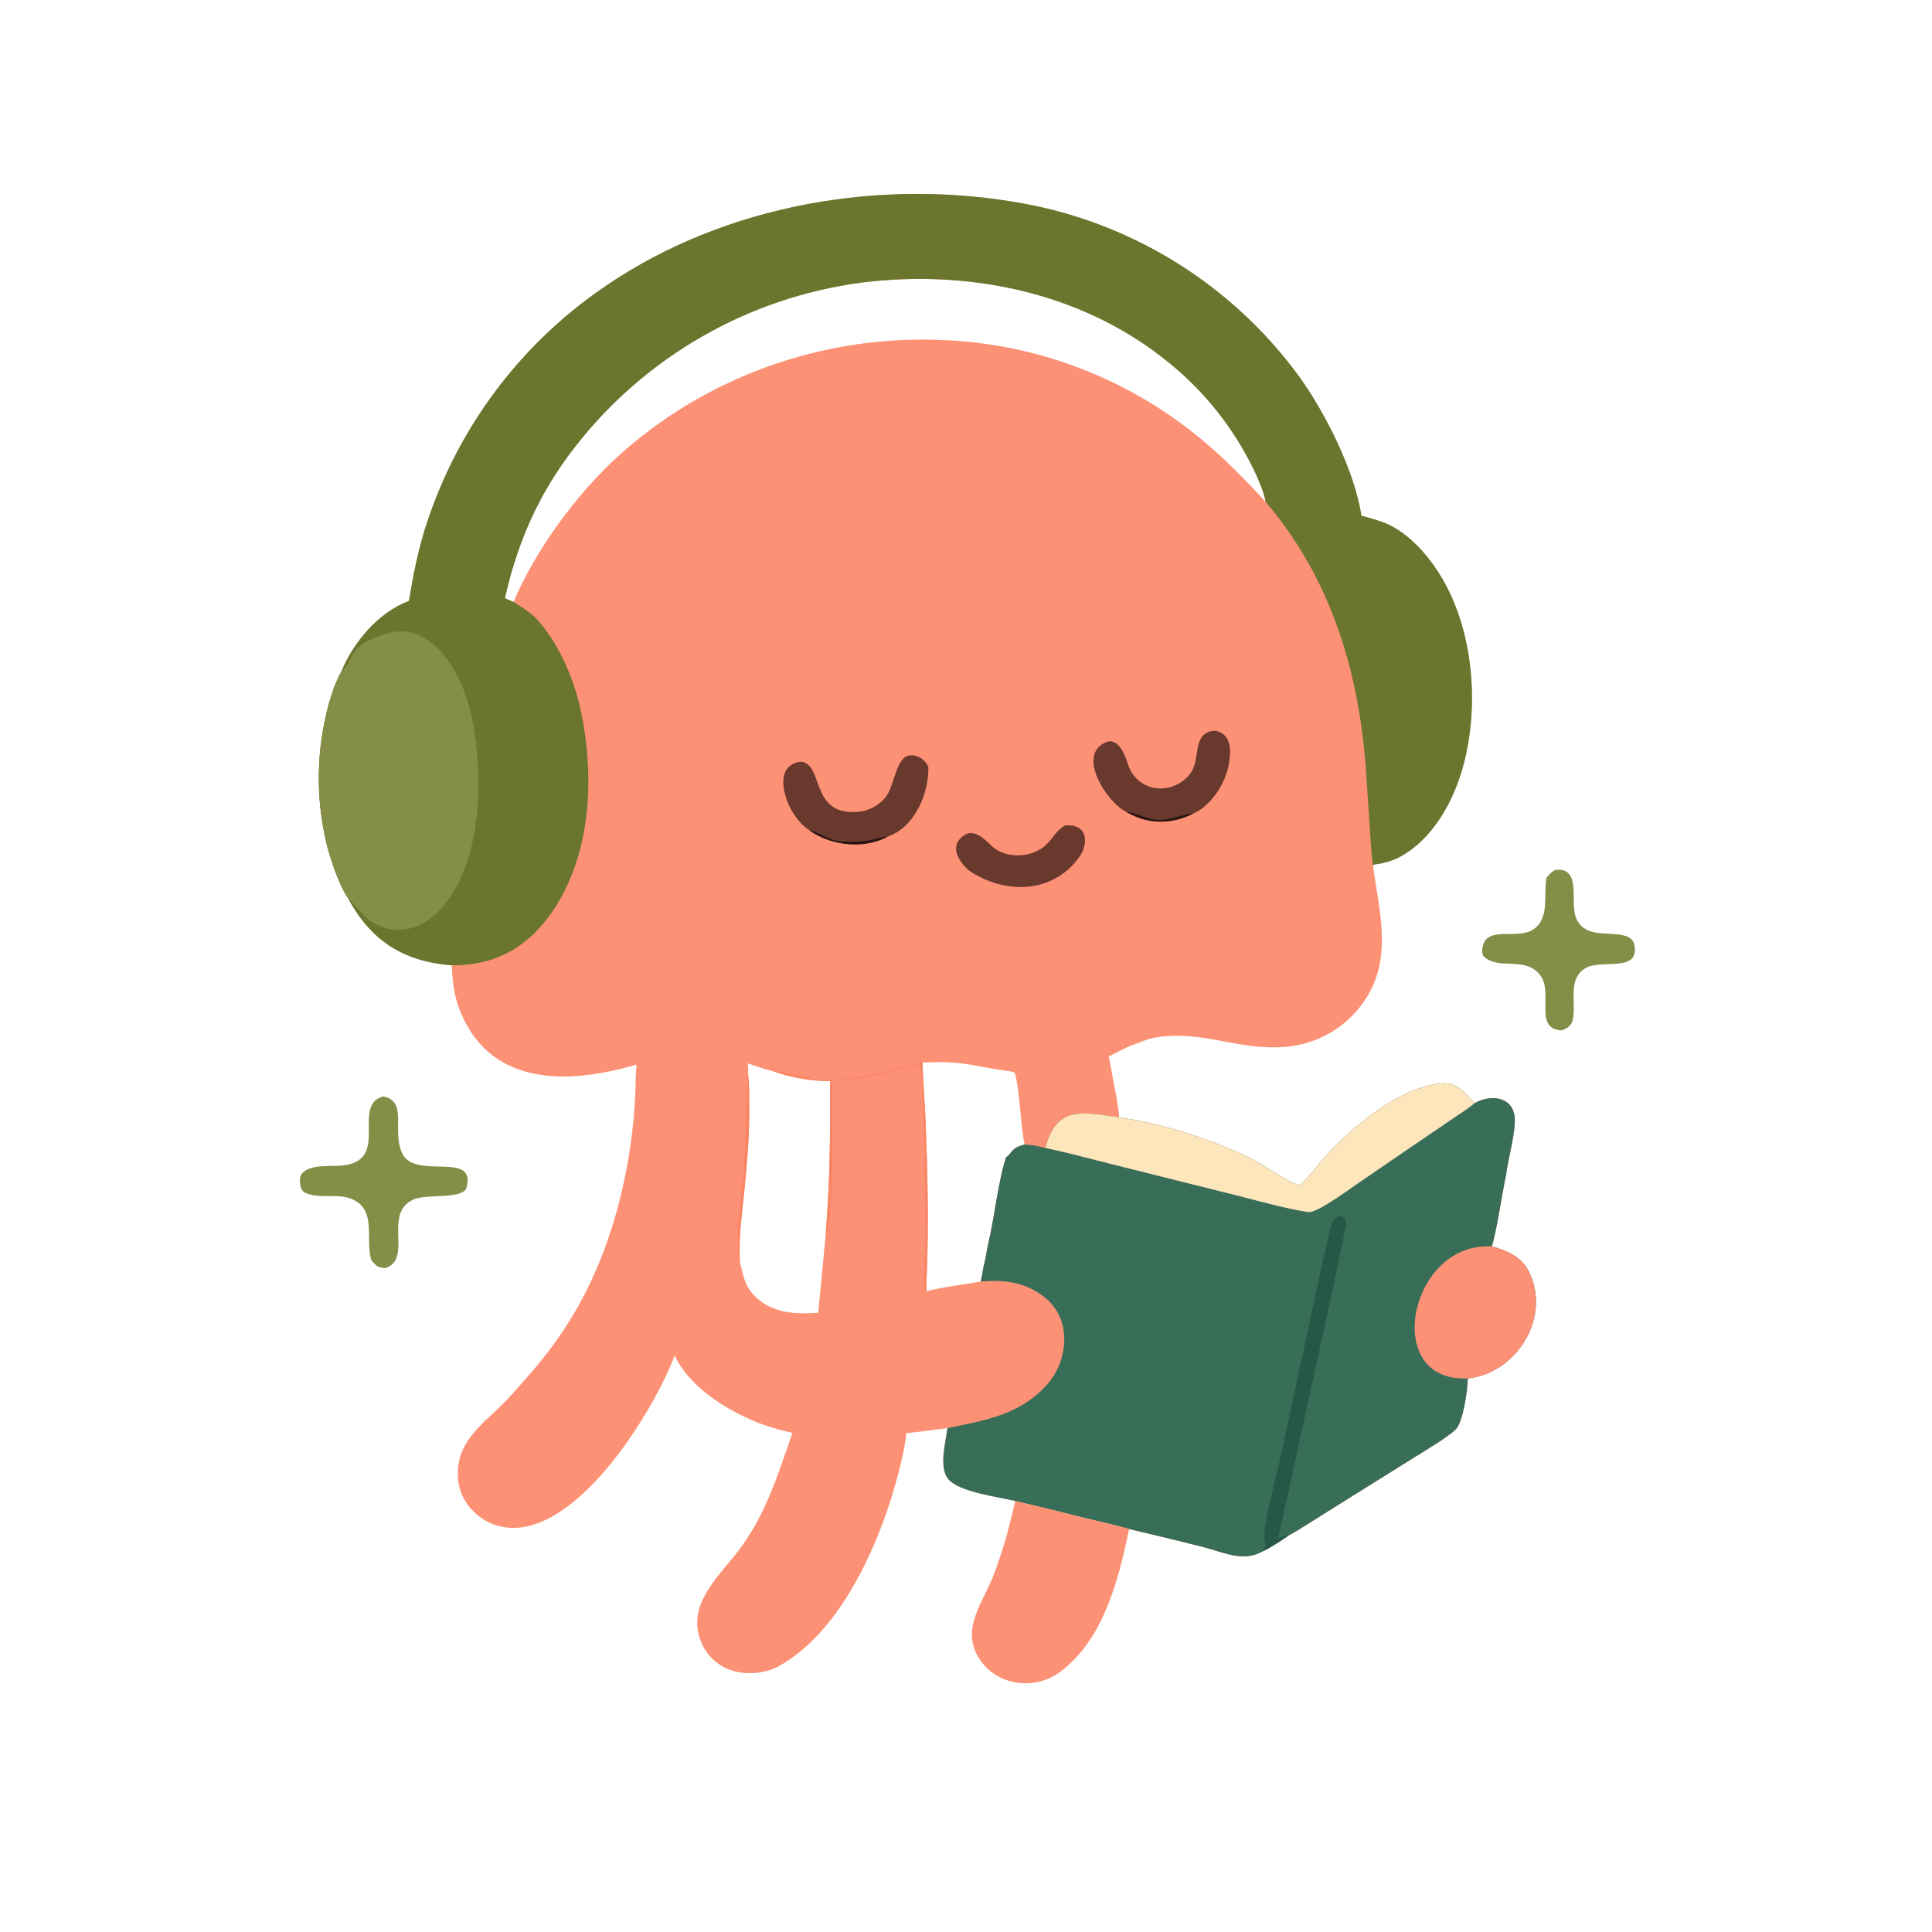 <svg id="svg" version="1.1" viewBox="0 0 300 300" width="300" height="300" xmlns="http://www.w3.org/2000/svg"><svg xmlns="http://www.w3.org/2000/svg"><defs><clipPath id="clip-1"><rect x="0" y="0" transform="scale(0.146,0.146)" width="2048" height="2048" fill="none"/></clipPath></defs><g clip-path="url(#clip-1)" fill="none" fill-rule="nonzero" stroke="none" stroke-width="1" stroke-linecap="butt" stroke-linejoin="miter" stroke-miterlimit="10" stroke-dasharray="" stroke-dashoffset="0" font-family="none" font-weight="none" font-size="none" text-anchor="none" style="mix-blend-mode: normal"><path d="M63.512,93.298c0.59,-3.664 1.274,-7.173 2.348,-10.735c4.56,-14.903 13.882,-27.9 26.537,-36.997c18.352,-13.255 42.582,-17.881 64.753,-14.265c17.875,2.792 33.911,12.565 44.585,27.172c4.069,5.669 8.609,14.635 9.664,21.612c1.289,0.345 3.023,0.801 4.217,1.371c3.483,1.663 6.344,5.04 8.272,8.284c4.897,8.238 5.802,19.721 3.398,28.889c-1.5,5.718 -4.775,11.756 -10.165,14.562c-0.734,0.383 -2.476,0.921 -3.341,0.99c-0.001,0 -0.464,0.075 -0.466,0.075l-0.111,0.18c1.033,7.552 3.215,14.96 -1.762,21.555c-2.632,3.558 -6.599,5.893 -10.988,6.469c-7.667,0.98 -13.189,-2.515 -20.73,-1.409c-1.941,0.286 -2.679,0.917 -4.216,1.327c-1.033,0.516 -2.354,1.129 -3.34,1.686c0.365,1.983 1.551,7.651 1.611,9.42c1.361,0.289 2.779,0.451 4.235,0.779c5.442,1.208 10.731,3.021 15.772,5.401c2.471,1.182 6.041,3.858 8.011,4.402c1.562,-1.321 3.498,-4.094 5.43,-6.009c4.206,-4.169 10.66,-9.391 16.808,-9.838c2.275,-0.166 3.565,1.641 4.923,3.085c2.641,-1.509 6.385,-1.003 6.262,2.84c-0.088,2.695 -1.018,5.632 -1.359,8.326c-0.702,3.258 -1.321,8.038 -2.2,11.084c2.338,0.625 4.579,1.586 5.723,3.872c3.557,7.1 -1.862,15.781 -9.464,16.617c-0.012,1.717 -0.715,6.82 -1.903,7.947c-1.329,1.26 -4.534,3.148 -6.198,4.189l-9.684,6.047l-6.977,4.368c-0.659,0.407 -2.454,1.562 -3.04,1.813c-1.069,0.751 -2.829,1.913 -3.993,2.457c-3.07,1.79 -6.171,0.16 -9.312,-0.646c-3.822,-0.964 -7.651,-1.894 -11.487,-2.795c-2.487,-0.706 -4.97,-1.239 -7.478,-1.854c-3.393,-0.867 -6.795,-1.699 -10.206,-2.495c-2.606,-0.642 -8.944,-1.414 -10.472,-3.502c-1.381,-1.89 -0.324,-5.637 -0.042,-7.827c-2.128,0.302 -4.26,0.57 -6.396,0.803c-0.231,2.723 -1.398,7.018 -2.249,9.781c-2.901,9.409 -8.518,21.212 -17.34,26.281c-2.194,1.261 -5.191,1.557 -7.597,0.753c-1.955,-0.649 -3.564,-2.064 -4.456,-3.92c-2.555,-5.336 1.339,-9.507 4.533,-13.33c5.033,-6.026 6.918,-12.448 9.438,-19.623c-1.573,-0.325 -3.122,-0.762 -4.633,-1.305c-5.09,-1.865 -11.273,-5.597 -13.664,-10.696c-3.375,8.875 -15.014,27.609 -25.751,26.728c-2.358,-0.176 -4.541,-1.308 -6.043,-3.135c-1.651,-1.979 -2.12,-4.197 -1.765,-6.74c0.624,-4.468 4.973,-7.189 7.846,-10.352c1.794,-1.978 3.459,-3.809 5.144,-5.918c2.961,-3.672 5.477,-7.682 7.498,-11.944c4.179,-8.9 6.438,-19.012 6.933,-28.824c0.084,-1.666 0.06,-3.337 0.214,-4.997c-10.091,2.971 -22.32,3.647 -27.255,-7.972c-1.069,-2.517 -1.32,-4.729 -1.435,-7.447c-7.482,-0.582 -12.539,-3.769 -16.138,-10.473c-1.325,-1.888 -2.727,-6.09 -3.276,-8.317c-1.734,-7.156 -1.629,-14.634 0.304,-21.739c0.407,-1.461 1.146,-3.708 1.933,-5.004c1.907,-4.656 5.745,-9.241 10.539,-11.056zM79.745,93.467c3.325,-7.971 9.818,-16.779 16.164,-22.559c13.578,-12.366 31.791,-18.855 50.073,-18.122c14.872,0.495 29.155,5.931 40.592,15.45c3.605,2.982 6.778,6.243 9.943,9.681c-0.141,-1.176 -1.075,-3.358 -1.576,-4.453c-3.293,-7.017 -8.215,-13.147 -14.354,-17.88c-13.094,-10.273 -30.321,-13.739 -46.625,-11.728c-17.742,2.295 -33.85,11.532 -44.791,25.686c-5.506,7.093 -8.819,14.641 -10.77,23.34c0.302,0.134 1.068,0.5 1.344,0.586zM143.248,164.974c0.085,3.306 0.388,6.609 0.51,9.91c0.273,7.396 0.444,14.788 0.173,22.187c-0.042,1.147 -0.105,2.292 -0.071,3.439c2.24,-0.623 6.001,-1.059 8.414,-1.523c0.18,-0.628 0.321,-1.623 0.438,-2.294c0.341,-1.128 0.489,-2.553 0.765,-3.699c0.936,-3.877 1.51,-9.586 2.73,-13.255c1.107,-0.863 0.713,-1.438 2.899,-2.029c-0.639,-2.714 -0.759,-8.656 -1.541,-11.165c-0.488,-0.166 -0.795,-0.202 -1.296,-0.284c-0.675,-0.021 -4.619,-0.778 -5.521,-0.924c-3.025,-0.488 -4.485,-0.438 -7.5,-0.362zM127.06,203.839l1.154,-12.164c0.676,-8.52 0.71,-15.321 0.7,-23.808c-3.001,0.003 -5.98,-0.507 -8.809,-1.507c-1.22,-0.277 -2.754,-0.831 -3.967,-1.232c0.012,0.513 0.06,1.371 0.038,1.854c0.209,1.396 0.136,3.551 0.155,4.989c0.054,4.078 -0.294,8.177 -0.68,12.234c-0.381,4.006 -1.006,7.743 -0.756,11.796c0.642,2.301 0.654,3.87 2.804,5.711c2.659,2.278 6.064,2.369 9.361,2.125z" fill="#fc9175"/><path d="M63.512,93.298c0.59,-3.664 1.274,-7.173 2.348,-10.735c4.56,-14.903 13.882,-27.9 26.537,-36.997c18.352,-13.255 42.582,-17.881 64.753,-14.265c17.875,2.792 33.911,12.565 44.585,27.172c4.069,5.669 8.609,14.635 9.664,21.612c1.289,0.345 3.023,0.801 4.217,1.371c3.483,1.663 6.344,5.04 8.272,8.284c4.897,8.238 5.802,19.721 3.398,28.889c-1.5,5.718 -4.775,11.756 -10.165,14.562c-0.734,0.383 -2.476,0.921 -3.341,0.99c-0.001,0 -0.464,0.075 -0.466,0.075l-0.111,0.18c-0.249,-1.425 -0.371,-3.937 -0.475,-5.411c-0.233,-3.317 -0.415,-6.633 -0.664,-9.952c-1.141,-15.192 -5.53,-29.392 -15.546,-41.157c-0.141,-1.176 -1.075,-3.358 -1.576,-4.453c-3.293,-7.017 -8.215,-13.147 -14.354,-17.88c-13.094,-10.273 -30.321,-13.739 -46.625,-11.728c-17.742,2.295 -33.85,11.532 -44.791,25.686c-5.506,7.093 -8.819,14.641 -10.77,23.34c0.302,0.134 1.068,0.5 1.344,0.586c0.977,0.615 2.619,1.616 3.386,2.427c3.475,3.677 5.939,9.313 6.996,14.182c2.186,10.066 1.772,21.9 -3.881,30.758c-2.721,4.264 -6.454,7.461 -11.419,8.578c-1.535,0.346 -3.105,0.505 -4.678,0.478c-7.482,-0.582 -12.539,-3.769 -16.138,-10.473c-1.325,-1.888 -2.727,-6.09 -3.276,-8.317c-1.734,-7.156 -1.629,-14.634 0.304,-21.739c0.407,-1.461 1.146,-3.708 1.933,-5.004c1.907,-4.656 5.745,-9.241 10.539,-11.056z" fill="#6a752e"/><path d="M52.972,104.355c2.115,-2.1 1.114,-3.548 4.992,-5.234c3.765,-1.637 6.575,-1.589 9.8,1.343c5.097,4.984 6.307,13.067 6.493,19.924c0.188,6.959 -0.987,15.46 -5.838,20.782c-3.44,3.774 -8.382,4.478 -12.114,0.766c-0.385,-0.383 -2.069,-2.397 -2.294,-2.52c-1.325,-1.888 -2.727,-6.09 -3.276,-8.317c-1.734,-7.156 -1.629,-14.634 0.304,-21.739c0.407,-1.461 1.146,-3.708 1.933,-5.004z" fill="#848e46"/><path d="M201.795,184.066c1.562,-1.321 3.498,-4.094 5.43,-6.009c4.206,-4.169 10.66,-9.391 16.808,-9.838c2.275,-0.166 3.565,1.641 4.923,3.085c2.641,-1.509 6.385,-1.003 6.262,2.84c-0.088,2.695 -1.018,5.632 -1.359,8.326c-0.702,3.258 -1.321,8.038 -2.2,11.084c2.338,0.625 4.579,1.586 5.723,3.872c3.557,7.1 -1.862,15.781 -9.464,16.617c-0.012,1.717 -0.715,6.82 -1.903,7.947c-1.329,1.26 -4.534,3.148 -6.198,4.189l-9.684,6.047l-6.977,4.368c-0.659,0.407 -2.454,1.562 -3.04,1.813c-1.069,0.751 -2.829,1.913 -3.993,2.457c-3.07,1.79 -6.171,0.16 -9.312,-0.646c-3.822,-0.964 -7.651,-1.894 -11.487,-2.795c-2.487,-0.706 -4.97,-1.239 -7.478,-1.854c-3.393,-0.867 -6.795,-1.699 -10.206,-2.495c-2.606,-0.642 -8.944,-1.414 -10.472,-3.502c-1.381,-1.89 -0.324,-5.637 -0.042,-7.827c5.679,-1.148 11.062,-2 15.245,-6.502c3.467,-3.681 4.22,-10.181 0.001,-13.658c-3.048,-2.514 -6.309,-2.877 -10.097,-2.6c0.18,-0.628 0.321,-1.623 0.438,-2.294c0.341,-1.128 0.489,-2.553 0.765,-3.699c0.936,-3.877 1.51,-9.586 2.73,-13.255c1.107,-0.863 0.713,-1.438 2.899,-2.029c1.132,0.086 2.137,0.243 3.233,0.562c1.677,-6.759 5.985,-5.499 11.438,-4.787c1.361,0.289 2.779,0.451 4.235,0.779c5.442,1.208 10.731,3.021 15.772,5.401c2.471,1.182 6.041,3.858 8.011,4.402z" fill="#386e58"/><path d="M201.795,184.066c1.562,-1.321 3.498,-4.094 5.43,-6.009c4.206,-4.169 10.66,-9.391 16.808,-9.838c2.275,-0.166 3.565,1.641 4.923,3.085c-0.778,0.712 -2.537,1.835 -3.494,2.486l-6.318,4.299l-8.396,5.739c-1.144,0.787 -6.268,4.589 -7.598,4.387c-3.526,-0.535 -7.39,-1.645 -10.894,-2.528l-20.06,-5.024c-2.919,-0.719 -6.97,-1.837 -9.857,-2.392c1.677,-6.759 5.985,-5.499 11.438,-4.787c1.361,0.289 2.779,0.451 4.235,0.779c5.442,1.208 10.731,3.021 15.772,5.401c2.471,1.182 6.041,3.858 8.011,4.402z" fill="#fde5bc"/><path d="M227.918,214.044c-0.401,0.009 -0.804,0.004 -1.207,-0.013c-12.054,-0.649 -7.475,-21.29 4.948,-20.476c2.338,0.625 4.579,1.586 5.723,3.872c3.557,7.1 -1.862,15.781 -9.464,16.617z" fill="#fc9175"/><path d="M196.124,240.866l0.045,-0.243c0.252,-0.29 0.258,-0.283 0.417,-0.628c-0.142,-0.469 -0.24,-0.917 -0.261,-1.406c-0.094,-2.262 1.884,-9.406 2.487,-12.246l4.282,-19.799c1.093,-5.121 2.178,-10.261 3.359,-15.363c0.138,-0.599 0.432,-1.661 0.902,-2.051c0.397,-0.33 0.495,-0.259 0.927,-0.245c0.686,0.403 0.851,0.729 0.69,1.538c-1.143,5.769 -2.391,11.517 -3.659,17.257l-6.832,31.22c0.612,-0.297 0.967,-0.554 1.635,-0.491c-1.069,0.751 -2.829,1.913 -3.993,2.457z" fill="#275847"/><path d="M120.104,166.359c0.713,-0.239 5.134,1.04 6.277,1.169c5.916,0.666 11.191,-1.257 16.867,-2.555c0.085,3.306 0.388,6.609 0.51,9.91c0.273,7.396 0.444,14.788 0.173,22.187c-0.042,1.147 -0.105,2.292 -0.071,3.439l-0.301,-0.183c-0.349,-1.16 0.12,-4.564 0.136,-6.016c0.046,-6.18 -0.023,-12.36 -0.208,-18.539c-0.094,-3.217 -0.382,-6.545 -0.459,-9.778c-0.011,-0.459 -0.16,0.069 -0.098,-0.646c-0.423,-0.217 -2.09,0.331 -2.642,0.483c-3.79,1.053 -7.111,1.947 -11.096,1.894c0.044,0.91 0.092,2.962 0.071,3.8c-0.079,3.016 0.204,18.624 -1.049,20.15c0.676,-8.52 0.71,-15.321 0.7,-23.808c-3.001,0.003 -5.98,-0.507 -8.809,-1.507z" fill="#fb8563"/><path d="M116.175,166.982c0.209,1.396 0.136,3.551 0.155,4.989c0.054,4.078 -0.294,8.177 -0.68,12.234c-0.381,4.006 -1.006,7.743 -0.756,11.796c-0.91,-2.854 0.312,-10.745 0.582,-14.128c0.39,-4.881 0.264,-10.085 0.699,-14.892z" fill="#fb8563"/><path d="M125.693,128.941c-1.99,-1.346 -3.436,-3.747 -3.899,-6.092c-0.218,-1.103 -0.307,-2.407 0.368,-3.379c0.419,-0.604 1.132,-1.016 1.851,-1.144c0.489,-0.087 0.959,0.017 1.356,0.318c2.272,1.719 1.155,8.066 7.997,7.406c1.583,-0.153 3.16,-1.023 4.154,-2.268c1.395,-1.747 1.574,-6.121 3.642,-6.473c0.736,-0.125 1.534,0.15 2.108,0.606c0.359,0.285 0.632,0.696 0.876,1.079c0.152,4.153 -2.106,9.478 -6.283,10.899c-3.68,2.017 -8.791,1.446 -12.17,-0.951z" fill="#69392e"/><path d="M125.693,128.941c1.08,0.084 3.214,1.685 5.069,1.724c1.482,0.032 2.167,0.114 3.791,-0.102c0.798,-0.106 2.893,-0.726 3.311,-0.672c-3.68,2.017 -8.791,1.446 -12.17,-0.951z" fill="#2a1512"/><path d="M174.873,126.059c-2.952,-1.413 -7.852,-8.893 -3.086,-10.82c1.891,-0.765 2.987,2.169 3.362,3.437c1.446,4.437 6.949,4.965 9.671,1.447c1.598,-2.066 0.356,-5.834 3.135,-6.56c0.615,-0.155 1.269,-0.046 1.799,0.302c1.626,1.045 1.326,3.451 0.998,5.083c-0.565,2.82 -2.73,6.19 -5.435,7.366c-0.773,0.401 -1.589,0.713 -2.433,0.932c-2.818,0.721 -5.515,0.28 -8.01,-1.189z" fill="#69392e"/><path d="M174.873,126.059c1.337,0.059 3.157,1.198 5.057,1.26c1.673,0.054 4.5,-1.122 5.386,-1.004c-0.773,0.401 -1.589,0.713 -2.433,0.932c-2.818,0.721 -5.515,0.28 -8.01,-1.189z" fill="#2a1512"/><path d="M165.375,128.179c3.501,-0.342 3.797,2.765 2.134,5.017c-4.184,5.665 -11.555,5.658 -16.973,2.03c-1.626,-1.362 -3.286,-3.853 -0.829,-5.519c1.576,-1.069 3.146,0.577 4.286,1.654c2.282,2.154 6.633,1.856 8.714,-0.445c0.917,-1.022 1.434,-2.019 2.667,-2.738z" fill="#69392e"/><path d="M157.641,233.076c3.41,0.795 6.813,1.627 10.206,2.495c2.508,0.615 4.991,1.148 7.478,1.854c-1.613,7.847 -3.995,17.292 -10.809,22.251c-3.954,2.877 -9.806,2.074 -12.479,-2.15c-2.965,-4.686 0.713,-8.769 2.373,-13.25c1.46,-3.942 2.31,-7.116 3.231,-11.2z" fill="#fc9175"/><path d="M59.512,170.25c3.904,0.757 1.245,5.44 2.975,8.911c2.044,4.102 11.543,-0.529 9.948,5.263c-0.508,1.843 -6.209,0.936 -8.197,1.816c-4.898,2.171 -0.033,9.209 -4.38,10.667c-1.264,-0.113 -1.297,-0.22 -2.18,-1.188c-1.031,-3.19 0.856,-7.582 -2.739,-9.393c-2.377,-1.195 -5.103,-0.041 -7.474,-1.08c-0.987,-0.302 -1.127,-2.355 -0.576,-3.031c1.639,-1.737 4.965,-0.817 7.349,-1.419c5.876,-1.485 0.455,-9.255 5.272,-10.547z" fill="#848e46"/><path d="M241.5,135.068c0.422,-0.017 1.063,-0.041 1.462,0.143c2.375,1.095 0.71,5.48 1.939,7.712c1.542,2.797 5.076,1.635 7.591,2.427c0.456,0.15 1.083,0.595 1.217,1.086c1.208,4.657 -4.834,2.553 -7.26,3.76c-2.791,1.389 -1.953,4.556 -2.087,7.09c-0.084,1.563 -0.425,2.181 -1.847,2.713c-4.493,-0.223 -1.198,-5.881 -3.384,-8.61c-2.383,-2.974 -6.268,-0.686 -8.662,-2.812c-0.382,-0.34 -0.349,-1.011 -0.248,-1.538c0.652,-3.415 5.53,-0.997 7.961,-2.778c2.481,-1.818 1.452,-5.162 1.963,-7.984c0.543,-0.635 0.646,-0.778 1.354,-1.208z" fill="#848e46"/></g></svg></svg>